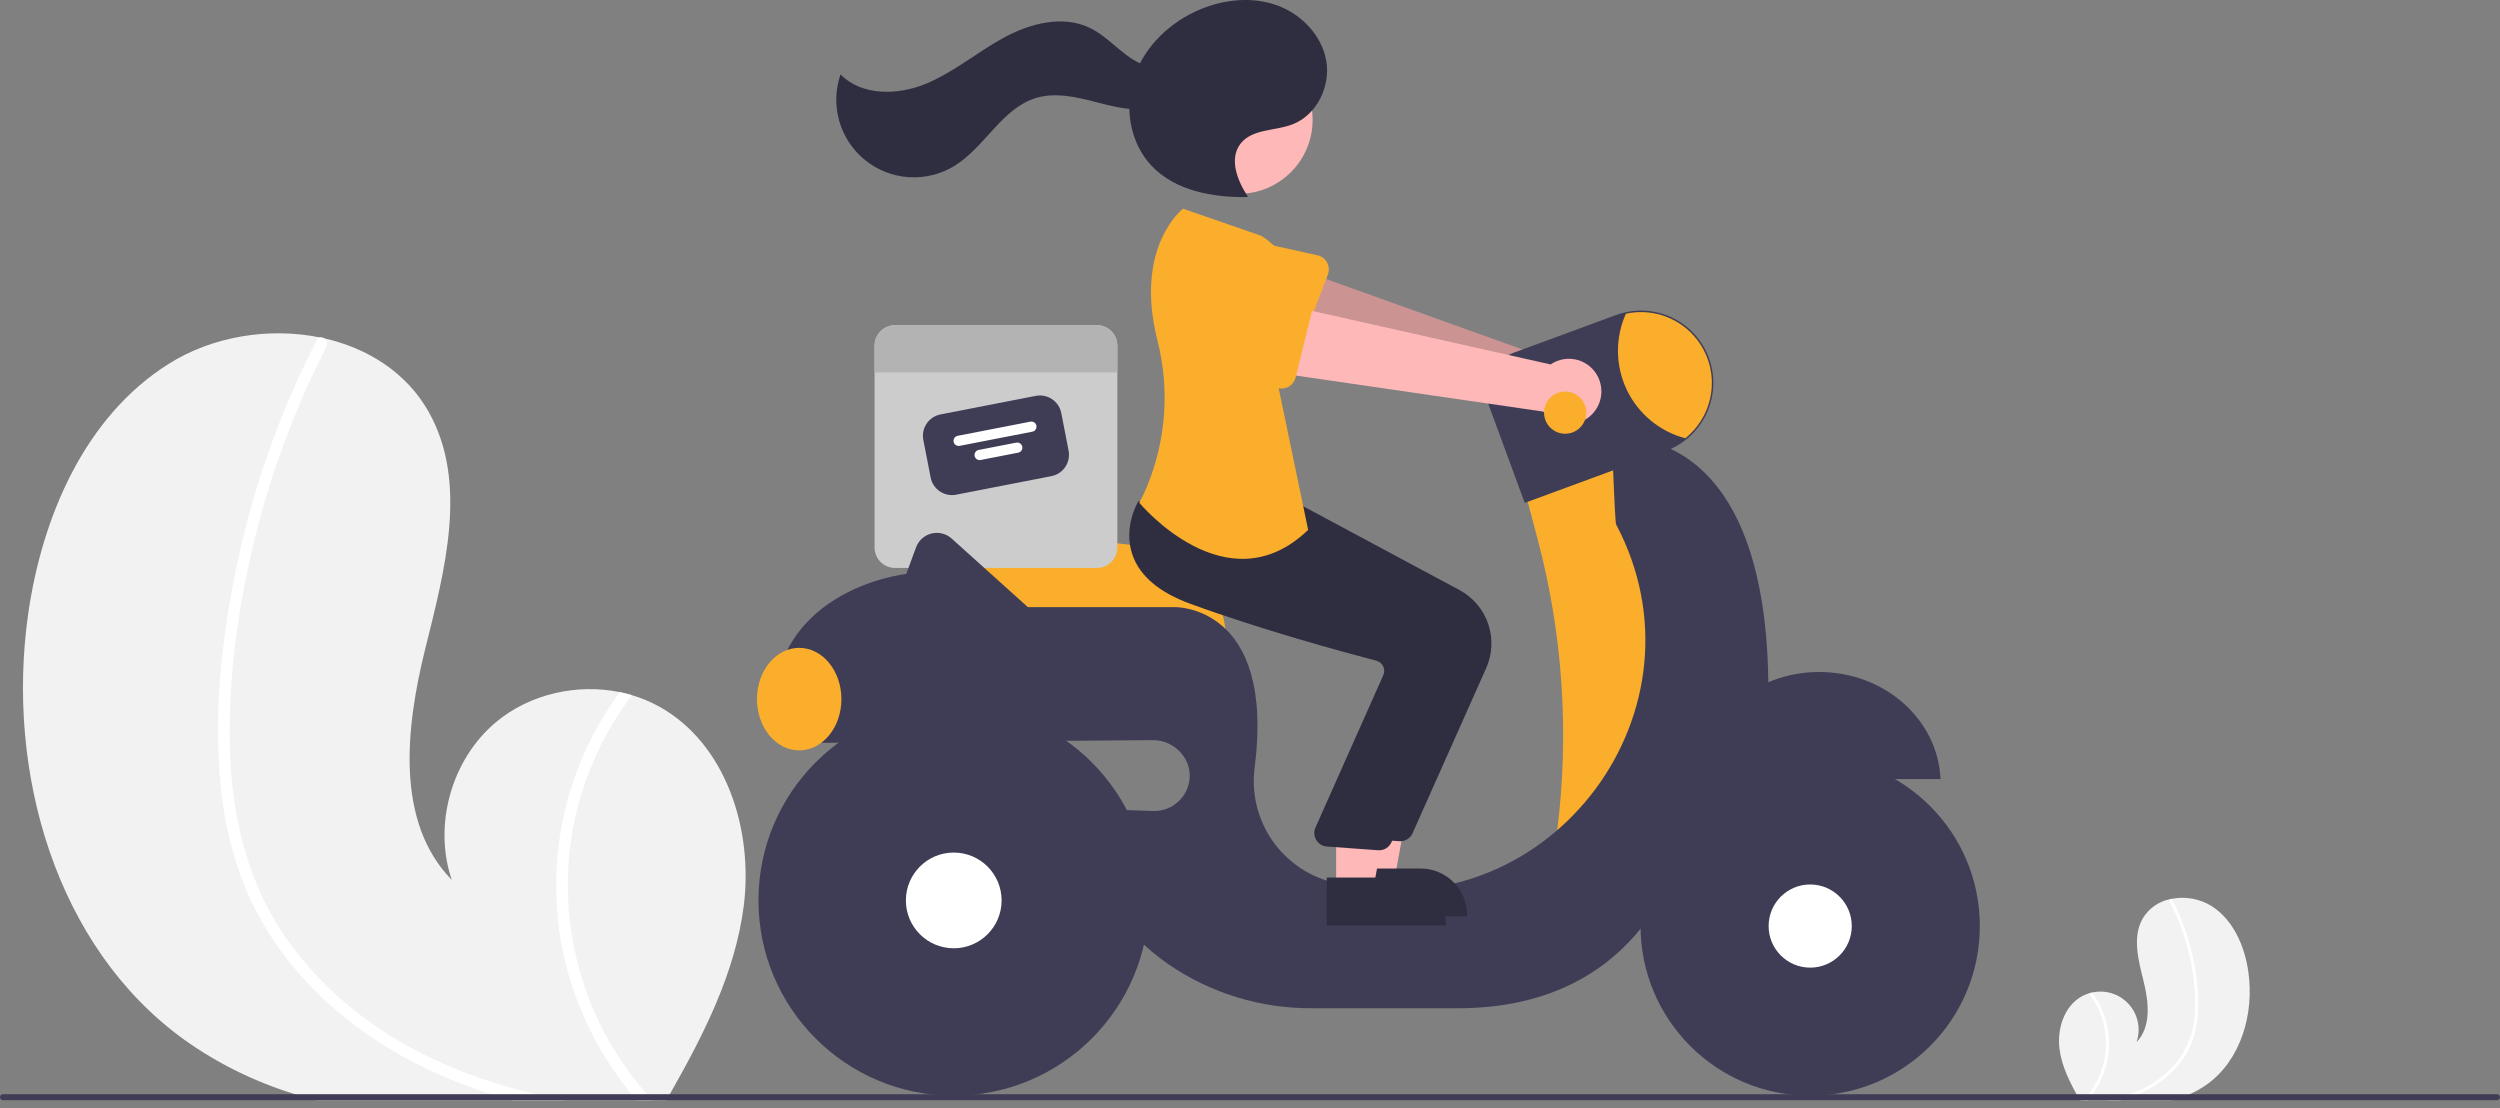 <svg width="300" height="133" viewBox="0 0 300 133" fill="none" xmlns="http://www.w3.org/2000/svg">
<rect x="0" y="0" width="300" height="133" fill="#808080" stroke="none"/>
<g clip-path="url(#clip0_26_356)">
<path d="M89.251 108.705C88.22 116.786 84.427 124.179 80.381 131.301C80.247 131.544 80.11 131.783 79.969 132.025H37.918C37.068 131.804 36.228 131.562 35.392 131.301C30.643 129.855 26.159 127.649 22.115 124.769C6.644 113.623 0.691 92.562 3.38 73.69C5.052 61.965 10.198 49.994 20.218 43.679C25.509 40.339 32.305 39.253 38.396 40.494C38.555 40.523 38.714 40.559 38.877 40.592C44.117 41.772 48.785 44.703 51.442 49.426C56.218 57.912 53.374 68.424 51.026 77.87C48.684 87.315 47.414 98.62 54.21 105.586C51.966 98.982 54.181 91.103 59.541 86.638C63.59 83.269 69.228 82.006 74.37 83.052C74.862 83.157 75.347 83.276 75.825 83.421C76.98 83.759 78.093 84.225 79.144 84.81C87.159 89.287 90.405 99.597 89.251 108.705Z" fill="#F2F2F2"/>
<path d="M64.317 131.301C65.482 131.573 66.651 131.811 67.827 132.025H61.469C60.637 131.801 59.808 131.562 58.987 131.301C57.181 130.737 55.403 130.089 53.653 129.358C46.632 126.412 40.165 121.99 35.273 116.106C32.88 113.255 30.926 110.063 29.475 106.635C27.902 102.761 26.903 98.678 26.508 94.516C25.621 85.975 26.526 77.2 28.216 68.811C29.96 60.117 32.775 51.673 36.597 43.672C37.057 42.712 37.532 41.76 38.023 40.813C38.057 40.735 38.108 40.666 38.172 40.61C38.237 40.555 38.313 40.515 38.396 40.494C38.563 40.462 38.736 40.497 38.877 40.592C39.046 40.689 39.172 40.848 39.228 41.035C39.284 41.222 39.266 41.424 39.177 41.598C35.237 49.283 32.249 57.42 30.282 65.829C28.357 74.033 27.264 82.617 27.637 91.053C27.991 98.934 30.051 106.686 34.722 113.131C38.989 119.015 44.88 123.655 51.398 126.814C55.523 128.788 59.857 130.293 64.317 131.301Z" fill="white"/>
<path d="M78.272 132.025H76.397C76.187 131.786 75.984 131.544 75.785 131.301C71.516 126.113 68.623 119.932 67.375 113.33C65.86 105.091 67.039 96.583 70.737 89.066C71.769 86.958 72.985 84.946 74.37 83.052C74.862 83.156 75.347 83.276 75.825 83.421C72.18 88.249 69.729 93.872 68.671 99.828C67.727 105.41 68.04 111.132 69.589 116.577C71.138 122.022 73.883 127.052 77.624 131.301C77.834 131.544 78.051 131.786 78.272 132.025Z" fill="white"/>
<path d="M247.14 125.871C247.412 128.003 248.413 129.954 249.481 131.834C249.516 131.898 249.552 131.961 249.59 132.025H260.688C260.912 131.967 261.134 131.903 261.354 131.834C262.608 131.452 263.791 130.87 264.858 130.11C268.941 127.168 270.512 121.61 269.803 116.629C269.361 113.535 268.003 110.375 265.359 108.709C263.923 107.834 262.209 107.534 260.561 107.868C260.519 107.876 260.477 107.886 260.434 107.894C259.748 108.027 259.098 108.303 258.527 108.705C257.955 109.107 257.475 109.625 257.118 110.225C255.858 112.465 256.608 115.24 257.228 117.732C257.846 120.225 258.181 123.209 256.388 125.047C256.651 124.278 256.704 123.453 256.542 122.657C256.381 121.861 256.01 121.122 255.468 120.516C254.927 119.911 254.233 119.46 253.46 119.211C252.686 118.962 251.86 118.924 251.067 119.1C250.937 119.128 250.809 119.159 250.683 119.197C250.378 119.287 250.085 119.41 249.807 119.564C247.692 120.746 246.835 123.467 247.14 125.871Z" fill="#F2F2F2"/>
<path d="M253.72 131.834C253.413 131.906 253.104 131.969 252.794 132.025H254.472C254.692 131.966 254.91 131.903 255.127 131.834C255.604 131.685 256.073 131.514 256.535 131.321C258.409 130.56 260.072 129.361 261.386 127.824C262.017 127.071 262.533 126.229 262.916 125.324C263.331 124.302 263.595 123.224 263.699 122.126C263.889 119.855 263.737 117.568 263.248 115.342C262.788 113.047 262.045 110.819 261.036 108.707C260.915 108.454 260.789 108.202 260.66 107.952C260.651 107.932 260.637 107.914 260.62 107.899C260.603 107.884 260.583 107.874 260.562 107.868C260.517 107.86 260.472 107.869 260.435 107.894C260.39 107.92 260.357 107.962 260.342 108.011C260.327 108.06 260.332 108.114 260.355 108.16C261.395 110.188 262.184 112.335 262.703 114.555C263.238 116.732 263.472 118.971 263.401 121.212C263.363 123.295 262.712 125.322 261.531 127.039C260.382 128.585 258.871 129.825 257.13 130.65C256.041 131.171 254.898 131.568 253.72 131.834Z" fill="white"/>
<path d="M250.038 132.025H250.532C250.588 131.962 250.641 131.898 250.694 131.834C251.821 130.465 252.584 128.834 252.913 127.091C253.313 124.917 253.002 122.671 252.026 120.687C251.754 120.131 251.433 119.6 251.067 119.1C250.937 119.128 250.809 119.159 250.683 119.198C251.645 120.472 252.292 121.956 252.571 123.528C252.821 125.001 252.738 126.511 252.329 127.948C251.92 129.385 251.196 130.713 250.209 131.834C250.153 131.898 250.096 131.962 250.038 132.025Z" fill="white"/>
<path d="M147.108 76.903H112.375L112.006 66.223C111.99 65.76 112.075 65.299 112.254 64.872C112.433 64.445 112.703 64.062 113.045 63.749C113.386 63.436 113.791 63.201 114.233 63.06C114.674 62.919 115.14 62.874 115.6 62.931L135.813 65.406H135.815C138.812 65.414 141.683 66.609 143.8 68.731C145.917 70.852 147.106 73.725 147.108 76.722V76.903Z" fill="#FAAE2B"/>
<path d="M131.628 39.021H107.402C107.08 39.021 106.761 39.084 106.464 39.208C106.166 39.331 105.895 39.512 105.668 39.74C105.44 39.967 105.259 40.238 105.136 40.535C105.013 40.833 104.949 41.152 104.949 41.474V65.7C104.949 66.022 105.013 66.341 105.136 66.638C105.259 66.936 105.44 67.207 105.668 67.434C105.895 67.662 106.166 67.843 106.464 67.966C106.761 68.089 107.08 68.153 107.402 68.153H131.628C131.95 68.153 132.269 68.089 132.566 67.966C132.864 67.843 133.135 67.662 133.362 67.434C133.59 67.207 133.771 66.936 133.894 66.638C134.017 66.341 134.081 66.022 134.081 65.7V41.474C134.081 41.152 134.017 40.833 133.894 40.535C133.771 40.238 133.59 39.967 133.362 39.74C133.135 39.512 132.864 39.331 132.566 39.208C132.269 39.085 131.95 39.021 131.628 39.021Z" fill="#CCCCCC"/>
<path d="M126.172 57.136L114.734 59.363C114.055 59.495 113.353 59.351 112.78 58.965C112.207 58.579 111.81 57.981 111.677 57.303L110.798 52.788C110.667 52.11 110.81 51.407 111.196 50.834C111.582 50.261 112.18 49.864 112.858 49.731L124.296 47.504C124.974 47.373 125.677 47.516 126.25 47.902C126.823 48.288 127.22 48.886 127.353 49.564L128.232 54.079C128.363 54.758 128.22 55.461 127.834 56.034C127.448 56.607 126.85 57.003 126.172 57.136Z" fill="#3F3D56"/>
<path d="M123.883 51.802L115.154 53.502C114.995 53.533 114.829 53.499 114.694 53.408C114.559 53.318 114.466 53.177 114.435 53.017C114.404 52.857 114.438 52.692 114.529 52.557C114.619 52.422 114.76 52.329 114.92 52.298L123.649 50.598C123.808 50.567 123.974 50.6 124.109 50.691C124.244 50.782 124.337 50.923 124.368 51.083C124.399 51.242 124.365 51.408 124.275 51.543C124.184 51.678 124.043 51.771 123.883 51.802Z" fill="white"/>
<path d="M122.187 54.319L117.672 55.199C117.512 55.23 117.347 55.196 117.212 55.105C117.077 55.014 116.984 54.873 116.953 54.714C116.922 54.554 116.955 54.389 117.046 54.254C117.137 54.119 117.278 54.026 117.437 53.995L121.952 53.115C122.031 53.1 122.113 53.1 122.192 53.116C122.271 53.132 122.346 53.164 122.412 53.209C122.479 53.254 122.536 53.312 122.581 53.379C122.625 53.446 122.656 53.521 122.672 53.6C122.687 53.679 122.687 53.76 122.671 53.839C122.655 53.918 122.623 53.993 122.578 54.06C122.533 54.127 122.475 54.184 122.408 54.229C122.341 54.273 122.266 54.304 122.187 54.319Z" fill="white"/>
<path d="M134.081 41.474V44.694H104.949V41.474C104.949 41.152 105.013 40.833 105.136 40.535C105.259 40.238 105.44 39.967 105.668 39.74C105.895 39.512 106.166 39.331 106.464 39.208C106.761 39.084 107.08 39.021 107.402 39.021H131.628C131.95 39.021 132.269 39.084 132.566 39.208C132.864 39.331 133.135 39.512 133.362 39.74C133.59 39.967 133.771 40.238 133.894 40.535C134.017 40.833 134.081 41.152 134.081 41.474Z" fill="#B3B3B3"/>
<path d="M192.254 45.703C192.085 45.16 191.8 44.66 191.418 44.239C191.036 43.819 190.566 43.487 190.042 43.267C189.518 43.048 188.952 42.946 188.384 42.968C187.816 42.991 187.26 43.138 186.755 43.399L153.427 31.442L151.959 39.768L185.181 48.903C185.676 49.723 186.454 50.332 187.368 50.616C188.281 50.9 189.268 50.839 190.139 50.444C191.011 50.05 191.708 49.349 192.097 48.475C192.487 47.601 192.543 46.615 192.254 45.703Z" fill="#FFB8B8"/>
<path opacity="0.2" d="M192.254 45.703C192.085 45.16 191.8 44.66 191.418 44.239C191.036 43.819 190.566 43.487 190.042 43.267C189.518 43.048 188.952 42.946 188.384 42.968C187.816 42.991 187.26 43.138 186.755 43.399L153.427 31.442L151.959 39.768L185.181 48.903C185.676 49.723 186.454 50.332 187.368 50.616C188.281 50.9 189.268 50.839 190.139 50.444C191.011 50.05 191.708 49.349 192.097 48.475C192.487 47.601 192.543 46.615 192.254 45.703Z" fill="black"/>
<path d="M159.343 32.959L156.196 41.181C156.106 41.415 155.967 41.627 155.788 41.802C155.609 41.977 155.395 42.112 155.159 42.197C154.924 42.282 154.672 42.316 154.423 42.295C154.173 42.274 153.931 42.2 153.713 42.077L146.064 37.772C144.87 37.307 143.909 36.387 143.391 35.215C142.874 34.042 142.843 32.712 143.304 31.517C143.766 30.321 144.683 29.358 145.854 28.837C147.025 28.317 148.355 28.282 149.552 28.74L158.093 30.634C158.337 30.688 158.567 30.795 158.767 30.946C158.967 31.097 159.131 31.29 159.25 31.51C159.369 31.731 159.438 31.974 159.454 32.224C159.47 32.474 159.432 32.725 159.343 32.959Z" fill="#FAAE2B"/>
<path d="M194.877 53.316L182.935 58.744L184.502 64.647C187.53 76.045 188.334 87.92 186.869 99.622L195.6 101.446L202.838 82.99L200.305 62.001L194.877 53.316Z" fill="#FAAE2B"/>
<path d="M218.309 80.638C210.462 80.638 204.068 86.342 203.758 93.484H232.86C232.549 86.342 226.155 80.638 218.309 80.638Z" fill="#3F3D56"/>
<path d="M212.201 81.869C211.793 49.626 193.43 52.592 193.43 52.592C193.43 52.592 193.773 62.628 193.938 62.94C205.64 85.08 186.328 111.036 161.745 106.261C161.282 106.171 160.836 106.079 160.409 105.987C157.294 105.336 154.544 103.524 152.718 100.918C150.892 98.312 150.127 95.109 150.579 91.959C153.001 72.513 140.957 72.857 140.957 72.857H123.345L114.199 64.626C113.876 64.335 113.487 64.128 113.066 64.023C112.645 63.917 112.204 63.917 111.782 64.021C111.361 64.126 110.971 64.332 110.647 64.621C110.324 64.911 110.076 65.275 109.926 65.683L108.749 68.877C108.749 68.877 91.379 70.686 92.826 87.695H98.197C98.184 88.178 98.203 88.661 98.255 89.142L138.333 88.816C140.683 88.797 142.756 90.701 142.766 93.05C142.768 93.622 142.656 94.189 142.434 94.716C142.212 95.243 141.887 95.72 141.476 96.119C141.066 96.517 140.58 96.829 140.046 97.035C139.513 97.241 138.943 97.338 138.371 97.319L131.91 97.103C129.919 105.969 134.805 111.941 140.188 115.695C145.256 119.179 151.27 121.026 157.42 120.988H174.974C197.772 120.988 201.753 101.808 201.753 101.808C213.695 96.742 212.201 81.869 212.201 81.869Z" fill="#3F3D56"/>
<path d="M217.223 131.482C228.465 131.482 237.579 122.369 237.579 111.126C237.579 99.884 228.465 90.77 217.223 90.77C205.981 90.77 196.867 99.884 196.867 111.126C196.867 122.369 205.981 131.482 217.223 131.482Z" fill="#3F3D56"/>
<path d="M217.223 116.116C219.979 116.116 222.212 113.882 222.212 111.126C222.212 108.371 219.979 106.137 217.223 106.137C214.468 106.137 212.234 108.371 212.234 111.126C212.234 113.882 214.468 116.116 217.223 116.116Z" fill="white"/>
<path d="M114.448 131.482C127.389 131.482 137.88 120.991 137.88 108.05C137.88 95.109 127.389 84.618 114.448 84.618C101.507 84.618 91.017 95.109 91.017 108.05C91.017 120.991 101.507 131.482 114.448 131.482Z" fill="#3F3D56"/>
<path d="M114.449 113.793C117.62 113.793 120.192 111.222 120.192 108.05C120.192 104.878 117.62 102.307 114.449 102.307C111.277 102.307 108.706 104.878 108.706 108.05C108.706 111.222 111.277 113.793 114.449 113.793Z" fill="white"/>
<path d="M182.969 60.348L178.672 48.677C178.448 48.069 178.346 47.423 178.372 46.775C178.398 46.127 178.551 45.491 178.823 44.903C179.095 44.314 179.48 43.785 179.956 43.346C180.432 42.906 180.99 42.565 181.599 42.341L193.917 37.806C194.987 37.412 196.125 37.232 197.264 37.278C198.404 37.323 199.523 37.593 200.559 38.071C201.594 38.549 202.525 39.226 203.299 40.064C204.072 40.902 204.673 41.884 205.067 42.954C205.423 43.915 205.604 44.931 205.603 45.955C205.599 47.256 205.304 48.539 204.742 49.711C204.179 50.884 203.362 51.916 202.351 52.733C201.62 53.319 200.799 53.782 199.919 54.104L182.969 60.348Z" fill="#3F3D56"/>
<path d="M205.422 45.955C205.421 47.229 205.135 48.486 204.584 49.635C204.032 50.784 203.231 51.794 202.238 52.592C200.714 52.19 199.296 51.461 198.083 50.456C196.869 49.45 195.889 48.193 195.211 46.771C194.532 45.348 194.172 43.795 194.154 42.22C194.136 40.644 194.462 39.083 195.109 37.646C196.35 37.376 197.636 37.388 198.872 37.68C200.108 37.972 201.263 38.537 202.253 39.334C203.242 40.131 204.04 41.139 204.588 42.285C205.137 43.431 205.422 44.685 205.422 45.955Z" fill="#FAAE2B"/>
<path d="M95.902 90.047C98.7 90.047 100.969 87.292 100.969 83.895C100.969 80.497 98.7 77.743 95.902 77.743C93.104 77.743 90.836 80.497 90.836 83.895C90.836 87.292 93.104 90.047 95.902 90.047Z" fill="#FAAE2B"/>
<path d="M162.872 105.671H167.309L169.42 94.165L162.872 94.165L162.872 105.671Z" fill="#FFB8B8"/>
<path d="M161.741 104.223L170.478 104.222H170.478C171.21 104.222 171.934 104.366 172.609 104.646C173.285 104.926 173.898 105.336 174.416 105.853C174.933 106.37 175.343 106.984 175.623 107.66C175.902 108.335 176.046 109.059 176.046 109.79V109.971L161.741 109.972L161.741 104.223Z" fill="#2F2E41"/>
<path d="M168.022 100.949C167.97 100.949 167.919 100.946 167.866 100.941L161.727 100.494C161.478 100.471 161.239 100.391 161.026 100.261C160.813 100.131 160.634 99.953 160.5 99.743C160.367 99.532 160.284 99.293 160.258 99.045C160.231 98.797 160.262 98.546 160.348 98.312L168.565 79.851C168.624 79.686 168.648 79.511 168.636 79.337C168.623 79.163 168.575 78.993 168.494 78.838C168.413 78.682 168.3 78.544 168.162 78.434C168.024 78.324 167.865 78.245 167.694 78.201C163.83 77.191 153.916 74.502 145.335 71.355C141.658 70.007 139.342 68.059 138.452 65.564C137.278 62.276 139.015 59.277 139.089 59.151L139.147 59.053L147.223 59.787L155.977 60.531L175.162 70.819C176.769 71.688 177.99 73.131 178.582 74.86C179.173 76.59 179.091 78.478 178.353 80.15L169.508 99.984C169.38 100.271 169.172 100.515 168.908 100.686C168.644 100.857 168.337 100.949 168.022 100.949Z" fill="#2F2E41"/>
<path d="M148.627 23.262C153.536 23.262 157.515 19.283 157.515 14.374C157.515 9.465 153.536 5.486 148.627 5.486C143.718 5.486 139.739 9.465 139.739 14.374C139.739 19.283 143.718 23.262 148.627 23.262Z" fill="#FFB8B8"/>
<path d="M160.339 106.757H164.776L166.887 95.25L160.338 95.251L160.339 106.757Z" fill="#FFB8B8"/>
<path d="M159.208 105.308L167.945 105.308H167.945C168.676 105.308 169.4 105.452 170.076 105.732C170.751 106.012 171.365 106.422 171.882 106.939C172.399 107.456 172.81 108.07 173.089 108.745C173.369 109.421 173.513 110.145 173.513 110.876V111.057L159.208 111.058L159.208 105.308Z" fill="#2F2E41"/>
<path d="M165.489 102.034C165.437 102.034 165.385 102.032 165.333 102.027L159.193 101.58C158.945 101.557 158.705 101.477 158.493 101.347C158.28 101.216 158.1 101.039 157.967 100.828C157.834 100.617 157.751 100.379 157.725 100.131C157.698 99.883 157.729 99.632 157.815 99.398L166.032 80.936C166.091 80.772 166.115 80.597 166.102 80.423C166.09 80.248 166.042 80.078 165.961 79.924C165.88 79.767 165.767 79.629 165.629 79.52C165.491 79.41 165.331 79.331 165.161 79.287C161.297 78.277 151.383 75.587 142.801 72.441C139.125 71.093 136.809 69.144 135.919 66.65C134.745 63.361 136.481 60.363 136.556 60.237L136.614 60.138L144.689 60.872L153.444 61.617L172.628 71.904C174.236 72.774 175.457 74.217 176.048 75.946C176.64 77.675 176.558 79.563 175.82 81.235L166.975 101.069C166.847 101.356 166.638 101.6 166.375 101.772C166.111 101.943 165.803 102.034 165.489 102.034Z" fill="#2F2E41"/>
<path d="M151.368 28.302L141.959 25.045C141.959 25.045 136.053 29.583 138.89 40.841C140.371 46.65 139.94 52.782 137.66 58.327C137.385 59.013 137.069 59.681 136.712 60.329C136.712 60.329 147.206 72.995 156.977 63.586L153.178 45.31C153.178 45.31 159.149 33.188 151.368 28.302Z" fill="#FAAE2B"/>
<path d="M149.73 23.564C148.465 21.671 147.467 19.046 148.86 17.244C150.234 15.466 152.946 15.727 155.052 14.941C157.984 13.845 159.685 10.399 159.155 7.314C158.624 4.228 156.147 1.67 153.197 0.624C150.246 -0.423 146.919 -0.082 144.029 1.123C140.472 2.606 137.421 5.476 136.141 9.112C134.862 12.747 135.546 17.112 138.2 19.907C141.046 22.902 145.512 23.701 149.644 23.652" fill="#2F2E41"/>
<path d="M141.462 7.413C139.868 8.71 137.436 8.134 135.725 6.995C134.014 5.856 132.626 4.235 130.774 3.342C127.511 1.768 123.564 2.814 120.388 4.558C117.211 6.301 114.395 8.71 111.04 10.079C107.685 11.447 103.403 11.515 100.862 8.931C100.237 10.742 100.186 12.703 100.716 14.544C101.246 16.386 102.331 18.019 103.824 19.221C105.316 20.424 107.143 21.136 109.055 21.261C110.968 21.387 112.872 20.919 114.509 19.922C118.185 17.682 120.216 12.987 124.34 11.751C126.621 11.067 129.072 11.618 131.378 12.214C133.684 12.811 136.089 13.456 138.416 12.948C140.743 12.44 142.92 10.348 142.624 7.985L141.462 7.413Z" fill="#2F2E41"/>
<path d="M191.811 45.341C191.577 44.823 191.233 44.362 190.802 43.992C190.371 43.621 189.864 43.35 189.316 43.197C188.769 43.044 188.195 43.012 187.634 43.105C187.073 43.198 186.54 43.412 186.071 43.733L151.522 35.979L151.093 44.423L185.188 49.39C185.78 50.142 186.627 50.65 187.569 50.819C188.511 50.988 189.482 50.806 190.298 50.307C191.115 49.808 191.72 49.027 191.998 48.111C192.277 47.196 192.211 46.21 191.811 45.341Z" fill="#FFB8B8"/>
<path d="M157.58 36.755L155.471 45.302C155.411 45.545 155.299 45.773 155.144 45.969C154.988 46.165 154.791 46.325 154.568 46.439C154.345 46.552 154.1 46.616 153.849 46.626C153.599 46.637 153.35 46.593 153.118 46.498L144.996 43.169C143.753 42.856 142.685 42.062 142.026 40.962C141.367 39.862 141.172 38.546 141.483 37.302C141.793 36.058 142.585 34.988 143.684 34.327C144.782 33.666 146.098 33.468 147.343 33.776L156.052 34.602C156.302 34.626 156.543 34.703 156.76 34.828C156.977 34.954 157.164 35.124 157.309 35.329C157.454 35.533 157.553 35.766 157.6 36.012C157.647 36.258 157.64 36.511 157.58 36.755Z" fill="#FAAE2B"/>
<path d="M187.82 52.049C189.219 52.049 190.353 50.915 190.353 49.516C190.353 48.117 189.219 46.983 187.82 46.983C186.421 46.983 185.287 48.117 185.287 49.516C185.287 50.915 186.421 52.049 187.82 52.049Z" fill="#FAAE2B"/>
<path d="M300 131.663C300 131.759 299.961 131.851 299.894 131.919C299.826 131.987 299.734 132.025 299.638 132.025H0.362C0.266 132.025 0.174 131.987 0.106 131.919C0.038 131.851 0 131.759 0 131.663C0 131.567 0.038 131.475 0.106 131.407C0.174 131.339 0.266 131.301 0.362 131.301H299.638C299.734 131.302 299.826 131.34 299.894 131.408C299.961 131.475 300 131.567 300 131.663Z" fill="#3F3D56"/>
</g>
<defs>
<clipPath id="clip0_26_356">
<rect width="300" height="132.025" fill="white"/>
</clipPath>
</defs>
</svg>
